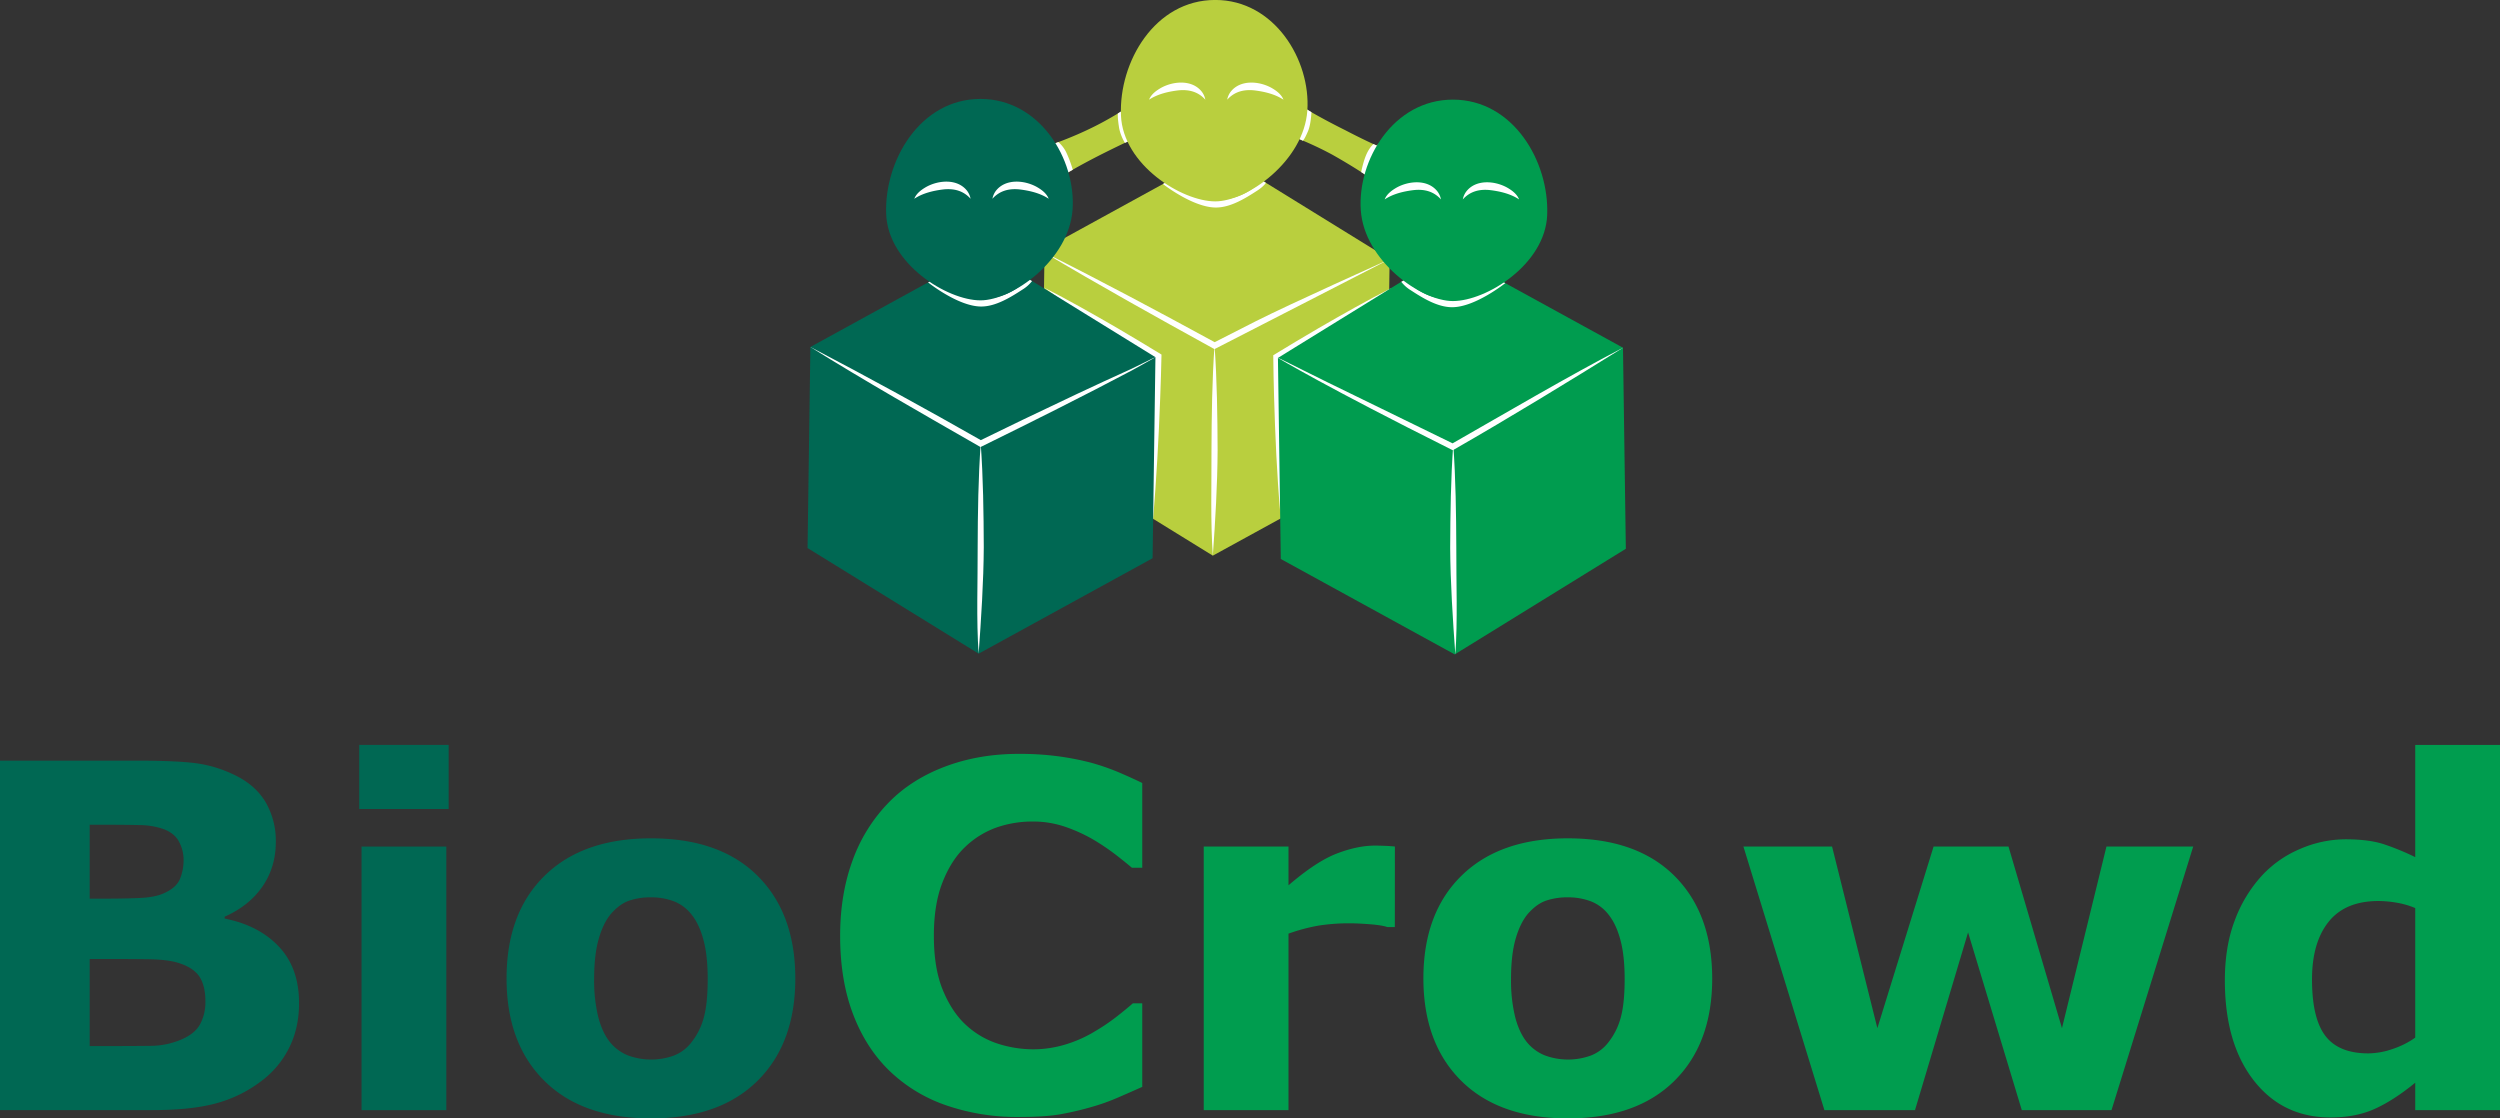<svg xmlns="http://www.w3.org/2000/svg" viewBox="0 0 1710.63 765.26"><rect x="0" y="0" width="1710.63" height="765.26" fill="#333333" stroke="none"/><defs><style>.cls-1{fill:#006853;}.cls-2{fill:#009d4f;}.cls-3{fill:#b9cf3e;}.cls-4{fill:#fff;}.cls-5{fill:none;}.cls-6{fill:#1d1d1b;}.cls-7{fill:#009c4f;}</style></defs><g id="Layer_2" data-name="Layer 2"><g id="To_export" data-name="To export"><path class="cls-1" d="M204.63,686.39q0,17.36-7,31A64,64,0,0,1,178.45,740a89.63,89.63,0,0,1-31.08,15.1q-17,4.5-43,4.49H0V520.47H92.84q28.91,0,42.32,1.92a87.12,87.12,0,0,1,26.59,8.52q13.65,6.9,20.32,18.55A52.56,52.56,0,0,1,188.73,576q0,17.36-9.15,30.6t-25.86,20.64v1.29q23.44,4.65,37.18,19.27T204.63,686.39Zm-79-98.3a26.43,26.43,0,0,0-3-11.89q-3-5.94-10.53-8.83a51,51,0,0,0-16.78-2.81q-10-.24-28.19-.24H61.36v50.59H71q14.61,0,24.89-.48t16.22-3.21q8.36-3.69,10.93-9.56A33.59,33.59,0,0,0,125.61,588.09Zm14.93,97.34q0-11.41-4.4-17.59t-15-9.24q-7.22-2.08-19.88-2.25t-26.45-.16H61.36v59.59h4.49q26,0,37.18-.16a54.19,54.19,0,0,0,20.68-4.17q9.62-4,13.23-10.68A31.8,31.8,0,0,0,140.54,685.43Z"/><path class="cls-1" d="M307,553.56h-61.2V509.71H307Zm-1.61,206.07h-58V579.26h58Z"/><path class="cls-1" d="M544.19,669.52q0,44.51-25.94,70.12t-72.84,25.62q-46.91,0-72.85-25.62t-25.94-70.12q0-44.81,26.1-70.35t72.69-25.54q47.22,0,73,25.7T544.19,669.52ZM473,713.37a46.41,46.41,0,0,0,8.44-16.62q2.8-9.72,2.81-26.9,0-15.9-2.89-26.67t-8-17.18A28.12,28.12,0,0,0,461,616.68,43.77,43.77,0,0,0,445.41,614a45.36,45.36,0,0,0-14.86,2.25q-6.51,2.25-12.45,9-5.3,6.27-8.43,17.19t-3.13,27.47a105.38,105.38,0,0,0,2.73,25.62q2.73,10.83,8,17.42a30.52,30.52,0,0,0,12.28,9.16,45.68,45.68,0,0,0,31.33.24A27.53,27.53,0,0,0,473,713.37Z"/><path class="cls-2" d="M696.94,764.29a148.45,148.45,0,0,1-49.23-7.87A105,105,0,0,1,608.92,733q-16.23-15.57-25.14-38.87t-8.91-53.81q0-28.42,8.51-51.56a110.22,110.22,0,0,1,24.74-39.67q15.57-15.9,38.63-24.58t50.35-8.67a198.1,198.1,0,0,1,27.23,1.69,187.88,187.88,0,0,1,22.4,4.41,159.09,159.09,0,0,1,19.52,6.83q8.75,3.78,15.34,7v58h-7.07q-4.5-3.83-11.32-9.11a152.16,152.16,0,0,0-15.5-10.39,107.67,107.67,0,0,0-19.12-8.63,67.63,67.63,0,0,0-22-3.51,74.49,74.49,0,0,0-24.74,4.09,60.13,60.13,0,0,0-21.68,13.54q-9.48,9.13-15.34,24.21T639,640.45q0,22.44,6.34,37.51t16,23.72a58.46,58.46,0,0,0,21.85,12.59A79.34,79.34,0,0,0,706.9,718a75.85,75.85,0,0,0,22.25-3.35,86.86,86.86,0,0,0,20.31-9.11,134,134,0,0,0,14.62-9.91q6.75-5.28,11.08-9.11h6.43v57.18q-9,4-17.19,7.55a142.11,142.11,0,0,1-17.18,6.11,209.63,209.63,0,0,1-22,5.14Q714.94,764.29,696.94,764.29Z"/><path class="cls-2" d="M954.42,634.35h-5.13q-3.69-1.29-11.86-1.93t-13.62-.64a132.68,132.68,0,0,0-21.8,1.6,124.36,124.36,0,0,0-20.35,5.47V759.63h-58V579.26h58v26.5q19.07-16.38,33.17-21.77t26-5.38c2,0,4.32.06,6.89.16s4.81.27,6.73.49Z"/><path class="cls-2" d="M1171.58,669.52q0,44.51-25.94,70.12t-72.84,25.62q-46.9,0-72.84-25.62t-26-70.12q0-44.81,26.11-70.35t72.68-25.54q47.22,0,73,25.7T1171.58,669.52Zm-71.16,43.85a46.41,46.41,0,0,0,8.44-16.62q2.81-9.72,2.81-26.9,0-15.9-2.89-26.67t-8-17.18a28.21,28.21,0,0,0-12.37-9.32A43.77,43.77,0,0,0,1072.8,614a45.36,45.36,0,0,0-14.86,2.25q-6.51,2.25-12.45,9-5.29,6.27-8.43,17.19t-3.13,27.47a105.38,105.38,0,0,0,2.73,25.62q2.73,10.83,8,17.42a30.48,30.48,0,0,0,12.29,9.16,45.66,45.66,0,0,0,31.32.24A27.53,27.53,0,0,0,1100.42,713.37Z"/><path class="cls-2" d="M1500.7,579.26l-55.9,180.37h-61.38L1346.66,638l-36.31,121.59h-62l-55.42-180.37h60.66l31,124.32,38.48-124.32h51.24l36.59,124.32,30.46-124.32Z"/><path class="cls-2" d="M1710.63,759.63h-58V740.84q-14.91,12.21-27.91,18t-30,5.78q-32.88,0-52.62-25.37t-19.73-68.43q0-23,6.66-40.72a93.07,93.07,0,0,1,18.21-30.44,75.15,75.15,0,0,1,26.46-18.71,78.58,78.58,0,0,1,31.13-6.66q16.2,0,26.55,3.45a177.4,177.4,0,0,1,21.25,8.75V509.71h58Zm-58-49.65V621.35a56.65,56.65,0,0,0-12.82-3.7,75.29,75.29,0,0,0-12.34-1.13q-22.76,0-34.13,14.24T1582,670.25q0,26.55,9.13,38.53t29.33,12a52.27,52.27,0,0,0,16.67-3A58.78,58.78,0,0,0,1652.64,710Z"/><polygon class="cls-3" points="833.77 105.06 950.85 177.34 948.9 314.91 829.88 380.21 712.8 307.94 714.75 170.36 833.77 105.06"/><path class="cls-4" d="M714.21,172.6c39.07,19.47,79.48,41.13,117.9,62.06l-2,0,29.3-14.92c24.29-12.25,87.72-40.67,91.4-42.37-3.59,2-85.45,43.79-118.79,61l-1,.51-1-.53C791.73,217.26,751.71,195,714.21,172.6Z"/><path class="cls-4" d="M829.88,380.21c-1.68-23.57-.82-48.38-.92-72.06.1-23.69.41-48.28,2.09-71.87,1.69,23.57,2,48.19,2.1,71.87-.11,23.69-1.59,48.48-3.27,72.06Z"/><path class="cls-4" d="M789,355.53c-2-27.5-1.92-55.89-1.49-83.44.21-9.27.38-18.53.76-27.79l1.53,2.84c-9.27-5.75-19.45-12.29-28.67-18.25-15.71-10.33-31.64-21-46.76-32.11,16.73,8.51,33.38,18,49.65,27.41,10,5.93,20.89,12.32,30.74,18.42-.16,9.88-.55,19.77-.89,29.65-1,27.53-2.61,55.81-4.87,83.27Z"/><polygon class="cls-1" points="554.51 237.42 673.54 172.12 715.41 197.97 790.61 244.4 788.66 381.97 669.64 447.27 552.57 375 554.51 237.42"/><polyline class="cls-5" points="555.41 237.42 671.06 303.53 789.18 245.66"/><path class="cls-4" d="M554.51,237.42c38.69,20.21,79.57,42.64,117.59,64.3l-2-.06,29.58-14.37c24.52-11.78,49.62-23.67,74.45-34.89,3.67-1.69,13.63-6.82,17.34-8.45-3.63,2-13.2,7.53-16.85,9.44-33.06,17.52-69,35.44-102.68,52l-1,.49-1-.55c-38-21.79-78.44-44.82-115.51-67.93Z"/><line class="cls-6" x1="671.06" y1="445.18" x2="671.06" y2="303.53"/><path class="cls-4" d="M669.64,447.27c-1.67-23.22-.57-49.58-.67-72.92.09-23.34.4-47.57,2.09-70.82,1.69,23.23,2,47.49,2.09,70.82-.1,23.35-1.83,49.68-3.51,72.92Z"/><path class="cls-3" d="M658.45,113.06c15.51-.84,30.7-4.49,45.45-8.85,18-5.68,35.55-12.3,52-21.35a252.76,252.76,0,0,0,46.25-32.65c2.59-2.26,6-5.7,8.38-8.13a98,98,0,0,0,7.89-9,14.22,14.22,0,0,1,22.42-.3,110.69,110.69,0,0,0,8.87,9.3c20.73,19.74,45.35,34.35,70.76,47,28.79,15,59.55,27.89,92,32.43l-24.08,44.12a164.9,164.9,0,0,0-17.48-18c-18-16.25-38.24-29.92-59.22-41.75-14.11-7.66-29-13.6-44.25-18.75-15.66-5-31.85-9.18-48.45-10.06l22.42-.31a102.62,102.62,0,0,0-12,1.42c-22.64,3.92-44.3,12-64.78,22-23.79,11.53-47.15,24.17-67.75,41.11a153.15,153.15,0,0,0-17.34,16.11l-21.1-44.41Z"/><path class="cls-4" d="M671.39,209.74c-15.78,0-36.35-16.5-36.35-16.5l1.93-1.06S629.89,69.72,668.66,69.52c21.13-.42,48.91,30.19,48.91,30.19l6.61-2.5a22.11,22.11,0,0,1,5.42,7.07,81.5,81.5,0,0,1,4.46,11.89l-5.72,3.23-17,60.92-7.28,10.73,2.12,1.29a24.59,24.59,0,0,1-6.6,5.83C691.46,203.46,681.33,209.74,671.39,209.74Zm-1.11-5.07c15.66-.39,24.91-5,36-16.77s19.69-33.53,18.21-51.45c-1.93-34-24.86-60.8-54-62.64C642.16,72,651.78,205.12,670.28,204.67Z"/><path class="cls-4" d="M785.85,64c1.42-3.7,4.9-6.23,8.24-8.14,8.45-4.66,21.35-5.74,27.9,2.75A12.84,12.84,0,0,1,824.35,64c-5.05-5.6-11.42-7.11-18.51-6.39-6.85.83-14.09,2.48-20,6.39Z"/><path class="cls-4" d="M877.8,64c-5.89-3.91-13.14-5.56-20-6.39-7.09-.72-13.45.79-18.51,6.39a13,13,0,0,1,2.36-5.39c6.56-8.49,19.45-7.41,27.91-2.75,3.33,1.91,6.82,4.44,8.23,8.14Z"/><path class="cls-1" d="M670.91,205.52c-22.88,0-63.15-25.05-64.53-58.83-1.49-36.49,23.1-79,64.53-79,40.54,0,65.4,41.2,63,75.72S692.86,205.52,670.91,205.52Z"/><path class="cls-4" d="M625.61,136c1.42-3.71,4.91-6.23,8.24-8.14,8.45-4.66,21.35-5.74,27.91,2.74a13.08,13.08,0,0,1,2.36,5.4c-5.06-5.61-11.42-7.11-18.51-6.4-6.86.84-14.1,2.49-20,6.4Z"/><path class="cls-4" d="M717.57,136c-5.9-3.91-13.15-5.56-20-6.4-7.09-.71-13.45.79-18.51,6.4a13.08,13.08,0,0,1,2.36-5.4c6.56-8.48,19.45-7.4,27.91-2.74,3.33,1.9,6.82,4.43,8.24,8.14Z"/><path class="cls-4" d="M785.75,64.43c1.42-3.7,4.91-6.23,8.24-8.13,8.45-4.67,21.35-5.74,27.9,2.74a13,13,0,0,1,2.37,5.39c-5.06-5.6-11.42-7.1-18.51-6.39-6.86.84-14.1,2.48-20,6.39Z"/><path class="cls-4" d="M877.71,64.43c-5.9-3.91-13.15-5.55-20-6.39-7.09-.71-13.45.79-18.51,6.39A13,13,0,0,1,841.56,59c6.56-8.48,19.45-7.4,27.91-2.74,3.33,1.9,6.82,4.43,8.24,8.13Z"/><path class="cls-4" d="M832,142c-15.78,0-36.27-16.1-36.27-16.1l2-1.09-25-28.33-3,1.27a31.74,31.74,0,0,1-3.9-9.76c-1.33-8.05-.92-10.38-.92-10.38L767.55,76S817.35,1.86,829.3,1.8c21.13-.42,64.39,72.7,64.39,72.7l3.66,2.23S897.07,85,895,89.79c-3.2,7.43-3.73,6.41-3.73,6.41L888,94.66,872,112.6l-7.82,11.21,2,1.29s-1.27,2.32-5.94,5.35C852.09,135.74,842,142,832,142ZM830.91,137c15.67-.39,24.91-5,36-16.77s19.69-33.53,18.21-51.45c-1.94-34-24.86-60.8-54-62.64C802.8,4.31,812.42,137.4,830.91,137Z"/><path class="cls-3" d="M831.55,137.8c-22.89,0-63.16-25.05-64.53-58.83-1.49-36.49,23.1-79,64.53-79,40.54,0,65.4,41.2,63,75.72S853.5,137.8,831.55,137.8Z"/><path class="cls-4" d="M786.25,68.22c1.42-3.7,4.9-6.22,8.24-8.13,8.45-4.66,21.35-5.74,27.9,2.74a12.84,12.84,0,0,1,2.36,5.39c-5-5.6-11.42-7.1-18.51-6.39-6.85.84-14.09,2.49-20,6.39Z"/><path class="cls-4" d="M878.21,68.22c-5.9-3.9-13.15-5.55-20-6.39-7.09-.71-13.45.79-18.51,6.4a13,13,0,0,1,2.36-5.4c6.56-8.48,19.45-7.4,27.91-2.74,3.33,1.9,6.82,4.43,8.24,8.13Z"/><path class="cls-4" d="M876,350.82c-2.29-26.16-3.46-53.14-4.22-79.39-.2-9.44-.52-18.9-.55-28.35,9.93-6.09,20.86-12.6,31-18.53,16.41-9.48,33.19-19,50.08-27.6-15.23,11.24-31.32,22-47.16,32.34-9.31,6-19.56,12.56-28.93,18.37l1.54-2.82c.27,8.83.28,17.66.4,26.49.09,26.25-.12,53.29-2.12,79.49Z"/><polygon class="cls-7" points="1110.53 237.93 991.5 172.63 949.63 198.48 874.43 244.9 876.38 382.48 995.4 447.78 1112.48 375.5 1110.53 237.93"/><path class="cls-4" d="M1110.53,237.92c-38.69,20.22-79.57,44.29-117.59,66l2-.07L927.65,271c-24.52-11.78-51.36-25.49-55.08-27.12,3.63,2,34,20.45,120.49,63.7l1,.49,1-.55c38-21.79,78.45-46.47,115.51-69.58Z"/><line class="cls-6" x1="994.39" y1="445.75" x2="994.39" y2="304.11"/><path class="cls-4" d="M995.81,447.85c1.67-23.23.57-49.59.67-72.92-.1-23.34-.41-47.58-2.09-70.82-1.69,23.22-2,47.49-2.1,70.82.11,23.34,1.84,49.67,3.52,72.92Z"/><path class="cls-4" d="M965.43,198.68a24.72,24.72,0,0,1-6.6-5.84l2.12-1.29-7.28-10.72L937,121.41l-5.61-3.68s1.49-7.82,4-13c2.32-4.65,4.43-6.14,4.43-6.14l2.26,1S975.25,69.61,996.38,70c38.77.2,31.69,122.66,31.69,122.66l1.93,1.06s-20.57,16.49-36.35,16.49C983.71,210.24,973.59,204,965.43,198.68ZM994.58,74.32c-29.13,1.83-52.05,28.62-54,62.63-1.48,17.92,7.25,39.84,18.21,51.46s20.3,16.38,36,16.76C1013.26,205.63,1022.88,72.53,994.58,74.32Zm-59.14,30.46c2.32-4.65,4.43-6.14,4.43-6.14"/><path class="cls-7" d="M994.13,206c22.89,0,63.16-25.05,64.53-58.83,1.49-36.49-23.1-79-64.53-79-40.54,0-65.4,41.2-63,75.73S972.18,206,994.13,206Z"/><path class="cls-4" d="M1039.43,136.45c-1.42-3.7-4.9-6.23-8.24-8.14-8.45-4.66-21.35-5.74-27.9,2.75a12.84,12.84,0,0,0-2.36,5.39c5.05-5.6,11.42-7.11,18.51-6.39,6.85.83,14.09,2.48,20,6.39Z"/><path class="cls-4" d="M947.47,136.45c5.9-3.91,13.15-5.56,20-6.39,7.09-.72,13.45.79,18.51,6.39a13,13,0,0,0-2.36-5.39c-6.56-8.49-19.45-7.41-27.91-2.75-3.33,1.91-6.82,4.44-8.24,8.14Z"/></g></g></svg>
